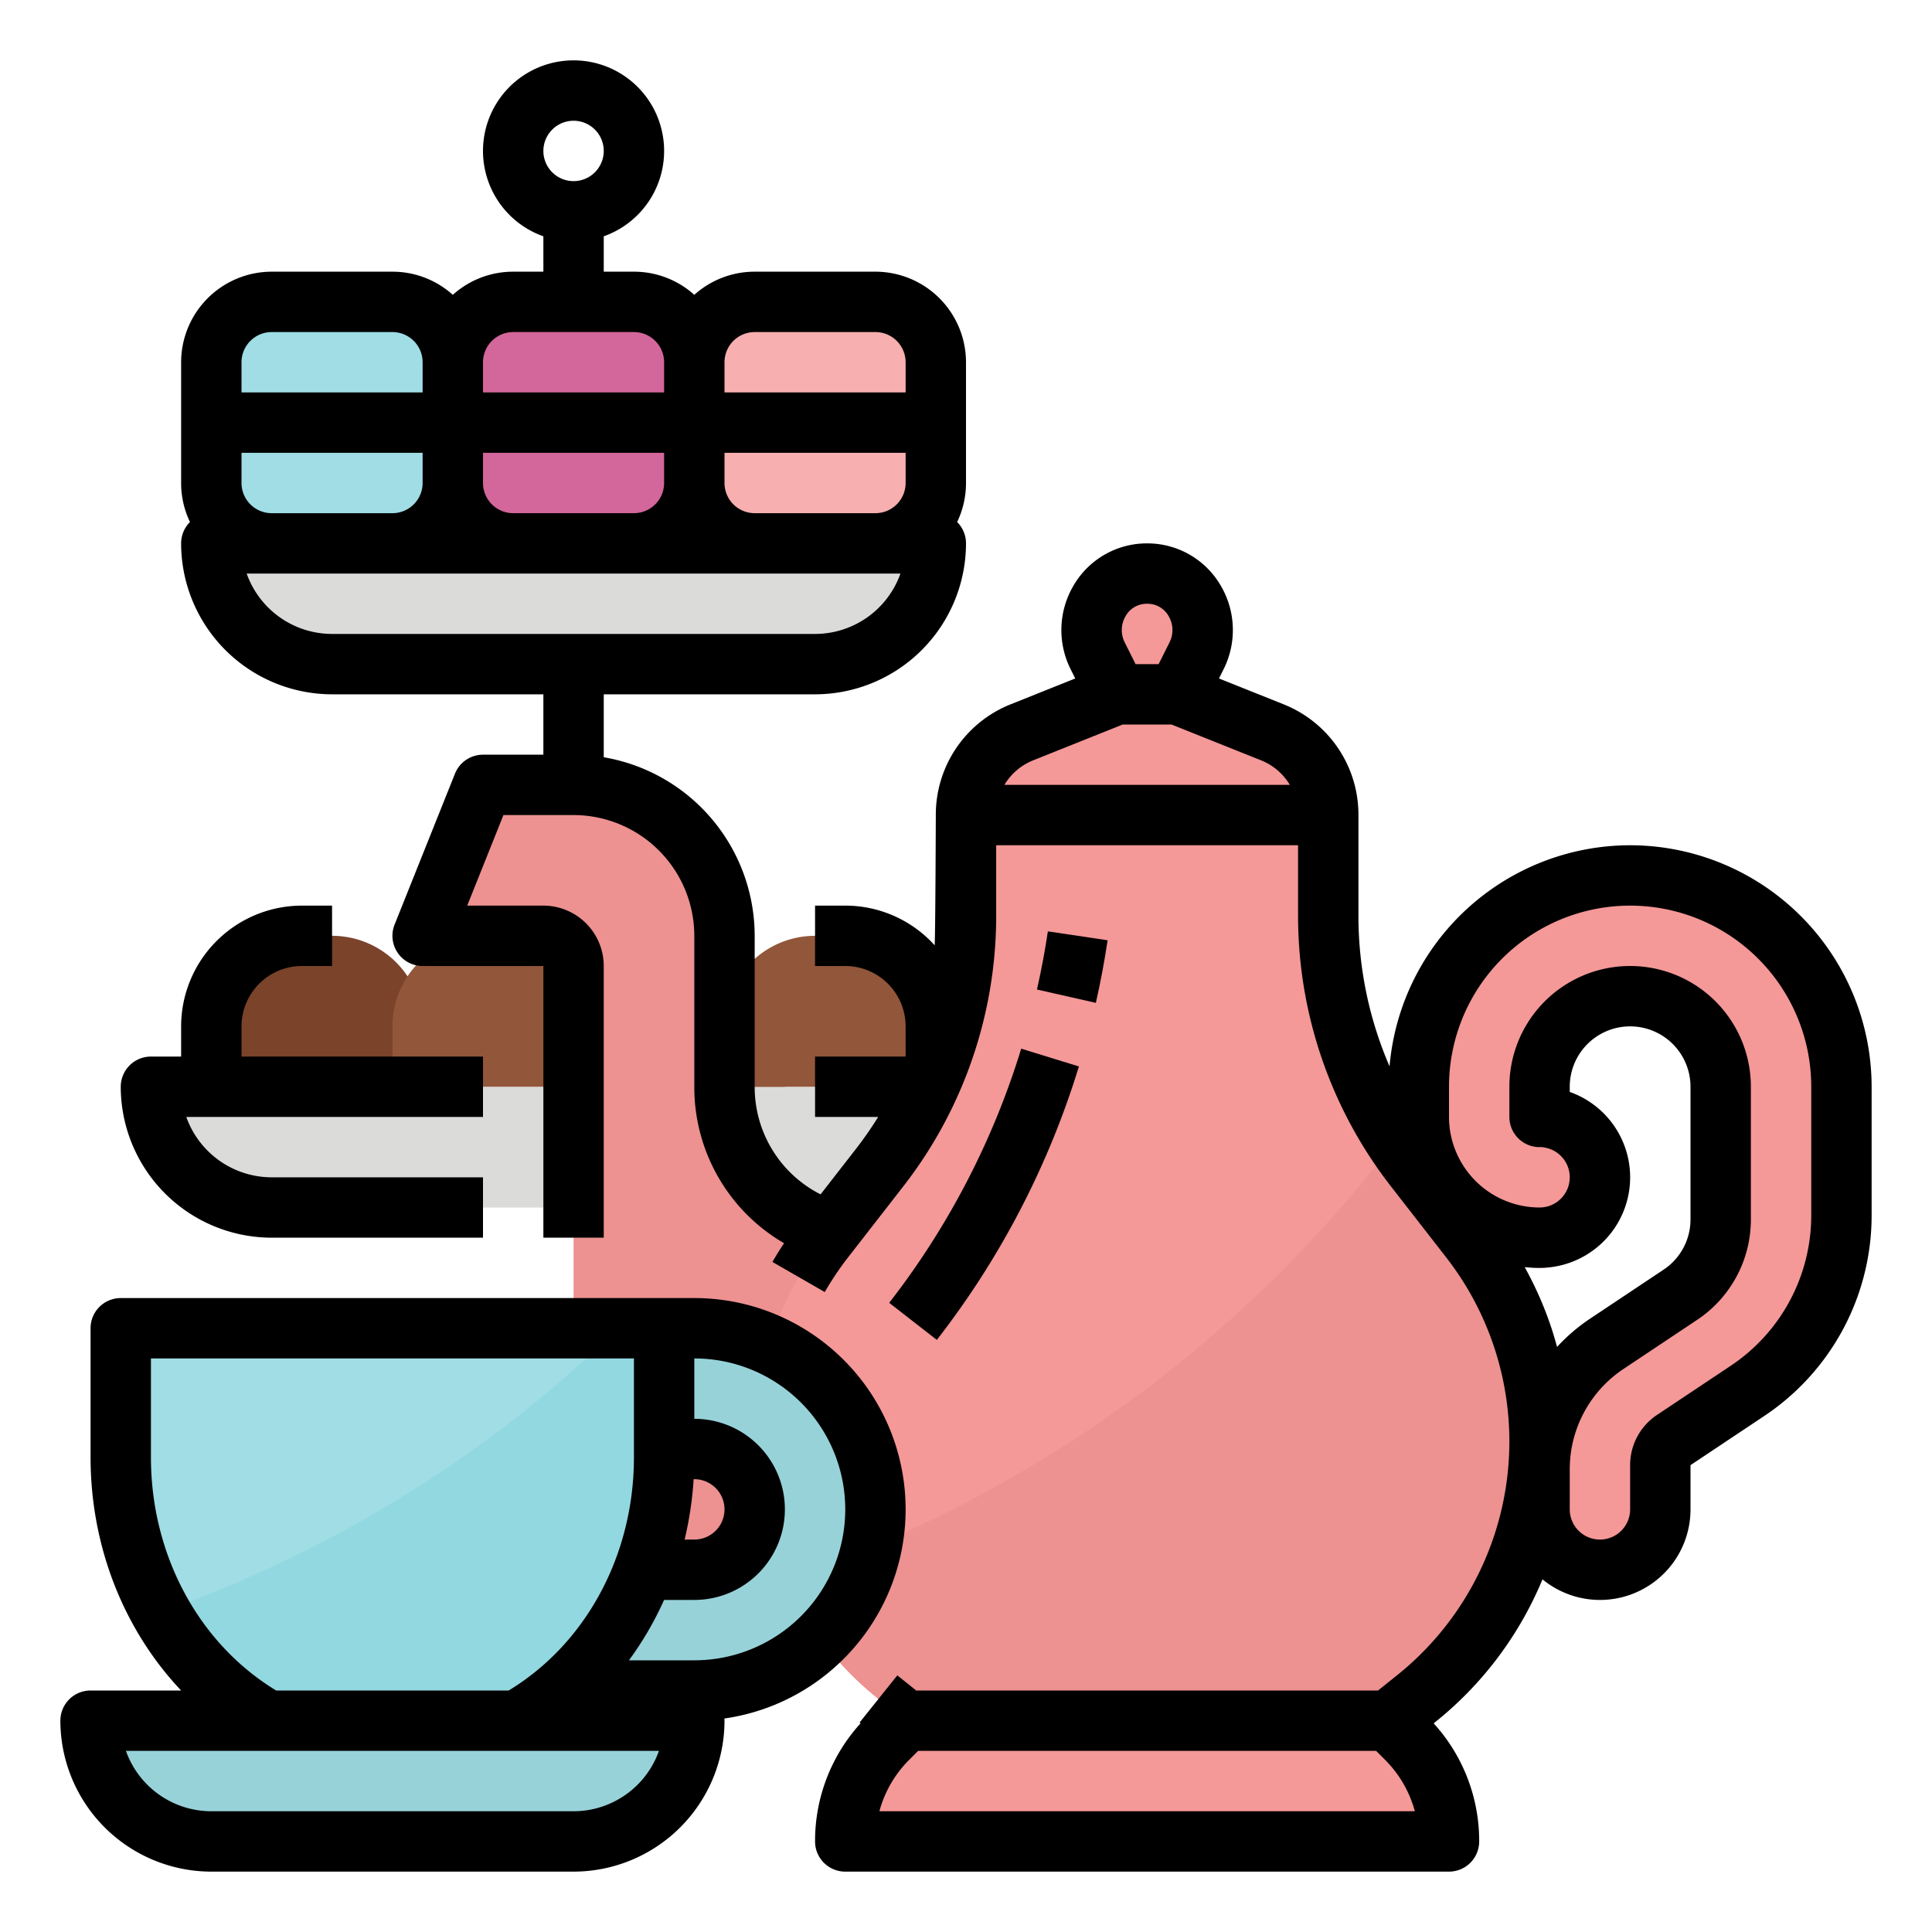 <svg height="512" viewBox="0 0 512 512" width="512" xmlns="http://www.w3.org/2000/svg"><g id="Filled_outline" data-name="Filled outline"><path d="m56 144h192a0 0 0 0 1 0 0 32 32 0 0 1 -32 32h-128a32 32 0 0 1 -32-32 0 0 0 0 1 0 0z" fill="#dbdbd9"/><path d="m40 288h224a0 0 0 0 1 0 0 32 32 0 0 1 -32 32h-160a32 32 0 0 1 -32-32 0 0 0 0 1 0 0z" fill="#dbdbd9"/><path d="m120 112h64a0 0 0 0 1 0 0v16a16 16 0 0 1 -16 16h-32a16 16 0 0 1 -16-16v-16a0 0 0 0 1 0 0z" fill="#d3669a"/><path d="m120 80h64a0 0 0 0 1 0 0v16a16 16 0 0 1 -16 16h-32a16 16 0 0 1 -16-16v-16a0 0 0 0 1 0 0z" fill="#d3669a" transform="matrix(-1 0 0 -1 304 192)"/><path d="m80 248h8a24 24 0 0 1 24 24v16a0 0 0 0 1 0 0h-56a0 0 0 0 1 0 0v-16a24 24 0 0 1 24-24z" fill="#7a432a"/><path d="m128 248h8a24 24 0 0 1 24 24v16a0 0 0 0 1 0 0h-56a0 0 0 0 1 0 0v-16a24 24 0 0 1 24-24z" fill="#92563a"/><path d="m176 248h8a24 24 0 0 1 24 24v16a0 0 0 0 1 0 0h-56a0 0 0 0 1 0 0v-16a24 24 0 0 1 24-24z" fill="#7a432a"/><path d="m216 248h8a24 24 0 0 1 24 24v16a0 0 0 0 1 0 0h-56a0 0 0 0 1 0 0v-16a24 24 0 0 1 24-24z" fill="#92563a"/><path d="m56 112h64a0 0 0 0 1 0 0v16a16 16 0 0 1 -16 16h-32a16 16 0 0 1 -16-16v-16a0 0 0 0 1 0 0z" fill="#a0dde5"/><path d="m56 80h64a0 0 0 0 1 0 0v16a16 16 0 0 1 -16 16h-32a16 16 0 0 1 -16-16v-16a0 0 0 0 1 0 0z" fill="#a0dde5" transform="matrix(-1 0 0 -1 176 192)"/><path d="m184 112h64a0 0 0 0 1 0 0v16a16 16 0 0 1 -16 16h-32a16 16 0 0 1 -16-16v-16a0 0 0 0 1 0 0z" fill="#f7afaf"/><path d="m184 80h64a0 0 0 0 1 0 0v16a16 16 0 0 1 -16 16h-32a16 16 0 0 1 -16-16v-16a0 0 0 0 1 0 0z" fill="#f7afaf" transform="matrix(-1 0 0 -1 432 192)"/><path d="m272 440h-37.591a82.409 82.409 0 0 1 -67.059-34.51 82.411 82.411 0 0 1 -15.35-47.9v-101.59a8 8 0 0 0 -8-8h-32l16-40h24a40 40 0 0 1 40 40v40a40 40 0 0 0 40 40h40z" fill="#ed9191"/><path d="m408 381.99a87.4 87.4 0 0 1 -32.8 68.25l-7.2 5.76h-128l-7.2-5.76a87.42 87.42 0 0 1 -24.17-30.39l-.45-.96a87.367 87.367 0 0 1 10.24-90.57l14.78-19a108.216 108.216 0 0 0 22.8-66.45v-26.87h96v26.87a108.188 108.188 0 0 0 17.81 59.48c1.56 2.38 3.23 4.71 4.99 6.97l14.78 19a87.355 87.355 0 0 1 18.42 53.67z" fill="#f59898"/><path d="m408 381.99a87.4 87.4 0 0 1 -32.8 68.25l-7.2 5.76h-128l-7.2-5.76a87.42 87.42 0 0 1 -24.17-30.39l-.45-.96c60.22-21.19 116.78-57.98 161.63-116.54 1.56 2.38 3.23 4.71 4.99 6.97l14.78 19a87.355 87.355 0 0 1 18.42 53.67z" fill="#ed9191"/><g fill="#f59898"><path d="m337.144 194.058-25.144-10.058 5.112-10.224c4.757-9.513-1.553-21.134-12.172-21.749q-.466-.027-.94-.027t-.94.027c-10.619.615-16.929 12.236-12.172 21.749l5.112 10.224-25.144 10.058a23.632 23.632 0 0 0 -14.856 21.942h96a23.632 23.632 0 0 0 -14.856-21.942z"/><path d="m384 488h-160a38.628 38.628 0 0 1 11.314-27.314l4.686-4.686h128l4.686 4.686a38.628 38.628 0 0 1 11.314 27.314z"/><path d="m376 288v16a32 32 0 0 0 32 32 16 16 0 0 0 16-16 16 16 0 0 0 -16-16v-16a24 24 0 0 1 24-24 24 24 0 0 1 24 24v35.156a24 24 0 0 1 -10.687 19.969l-19.5 13a40 40 0 0 0 -17.813 33.282v10.593a16 16 0 0 0 16 16 16 16 0 0 0 16-16v-11.719a8 8 0 0 1 3.562-6.656l19.5-13a56 56 0 0 0 24.938-46.595v-34.03a56 56 0 0 0 -56-56 56 56 0 0 0 -56 56z"/></g><path d="m24 456h160a0 0 0 0 1 0 0 32 32 0 0 1 -32 32h-96a32 32 0 0 1 -32-32 0 0 0 0 1 0 0z" fill="#97d2d9"/><path d="m232 400a48 48 0 0 1 -19.2 38.4 48 48 0 0 1 -28.8 9.6h-48v-32h48a16 16 0 0 0 16-16 16 16 0 0 0 -16-16h-32v-32h32a48 48 0 0 1 48 48z" fill="#97d2d9"/><path d="m176 352v34.18c0 30.41-15.85 56.77-39.03 69.82h-65.94a75.184 75.184 0 0 1 -28.36-28.67 83.414 83.414 0 0 1 -10.67-41.15v-34.18z" fill="#a0dde5"/><path d="m176 352v34.18c0 30.41-15.85 56.77-39.03 69.82h-65.94a75.184 75.184 0 0 1 -28.36-28.67c43.41-15.62 84.89-39.88 121.21-75.33z" fill="#92d8e0"/><path d="m72 328h56v-16h-56a24.042 24.042 0 0 1 -22.629-16h78.629v-16h-64v-8a16.019 16.019 0 0 1 16-16h8v-16h-8a32.036 32.036 0 0 0 -32 32v8h-8a8 8 0 0 0 -8 8 40.045 40.045 0 0 0 40 40z"/><path d="m293.528 249.182-15.828-2.364c-.768 5.143-1.741 10.33-2.892 15.417l15.606 3.53c1.242-5.471 2.286-11.05 3.114-16.583z"/><path d="m235.644 345.264 12.629 9.823a225.941 225.941 0 0 0 37.647-72.466l-15.29-4.712a210 210 0 0 1 -34.986 67.355z"/><path d="m432 224a64.074 64.074 0 0 0 -63.755 58.6 100.562 100.562 0 0 1 -8.245-39.73v-26.87a31.48 31.48 0 0 0 -19.884-29.37l-17.072-6.83 1.223-2.447a23.191 23.191 0 0 0 -.694-22.048 22.476 22.476 0 0 0 -18.173-11.264 24.116 24.116 0 0 0 -2.807 0 22.476 22.476 0 0 0 -18.17 11.265 23.191 23.191 0 0 0 -.694 22.048l1.223 2.447-17.072 6.829a31.48 31.48 0 0 0 -19.88 29.37s-.111 31.973-.308 34.513a31.923 31.923 0 0 0 -23.692-10.513h-8v16h8a16.019 16.019 0 0 1 16 16v8h-24v16h16.727a99.14 99.14 0 0 1 -5.841 8.408l-9.422 12.111a31.843 31.843 0 0 1 -17.464-28.519v-40a48.07 48.07 0 0 0 -40-47.321v-16.679h56a40.045 40.045 0 0 0 40-40 7.972 7.972 0 0 0 -2.346-5.659 23.844 23.844 0 0 0 2.346-10.341v-32a24.028 24.028 0 0 0 -24-24h-32a23.9 23.9 0 0 0 -16 6.131 23.9 23.9 0 0 0 -16-6.131h-8v-9.376a24 24 0 1 0 -16 0v9.376h-8a23.9 23.9 0 0 0 -16 6.131 23.9 23.9 0 0 0 -16-6.131h-32a24.028 24.028 0 0 0 -24 24v32a23.844 23.844 0 0 0 2.346 10.341 7.972 7.972 0 0 0 -2.346 5.659 40.045 40.045 0 0 0 40 40h56v16h-16a8 8 0 0 0 -7.428 5.029l-16 40a8 8 0 0 0 7.428 10.971h32v72h16v-72a16.019 16.019 0 0 0 -16-16h-20.184l9.6-24h18.584a32.036 32.036 0 0 1 32 32v40a47.771 47.771 0 0 0 23.779 41.46c-1.074 1.629-2.108 3.284-3.076 4.967l13.869 7.979a79.826 79.826 0 0 1 6.162-9.174l14.781-19a116.785 116.785 0 0 0 24.485-71.362v-18.87h80v18.87a116.785 116.785 0 0 0 24.485 71.362l14.779 19a79.405 79.405 0 0 1 -13.064 110.761l-5.006 4.007h-122.388l-5.009-4.007-10 12.494.265.212a46.288 46.288 0 0 0 -12.062 31.301 8 8 0 0 0 8 8h160a8 8 0 0 0 8-8 46.288 46.288 0 0 0 -12.067-31.3l.264-.211a95.109 95.109 0 0 0 28.58-37.948 23.987 23.987 0 0 0 39.223-18.541v-11.719l19.5-13a63.873 63.873 0 0 0 28.5-53.251v-34.03a64.072 64.072 0 0 0 -64-64zm-280-192a8 8 0 1 1 -8 8 8.009 8.009 0 0 1 8-8zm-88 96v-8h48v8a8.009 8.009 0 0 1 -8 8h-32a8.009 8.009 0 0 1 -8-8zm64 0v-8h48v8a8.009 8.009 0 0 1 -8 8h-32a8.009 8.009 0 0 1 -8-8zm64 0v-8h48v8a8.009 8.009 0 0 1 -8 8h-32a8.009 8.009 0 0 1 -8-8zm8-40h32a8.009 8.009 0 0 1 8 8v8h-48v-8a8.009 8.009 0 0 1 8-8zm-64 0h32a8.009 8.009 0 0 1 8 8v8h-48v-8a8.009 8.009 0 0 1 8-8zm-72 8a8.009 8.009 0 0 1 8-8h32a8.009 8.009 0 0 1 8 8v8h-48zm1.371 56h173.258a24.042 24.042 0 0 1 -22.629 16h-128a24.042 24.042 0 0 1 -22.629-16zm232.9 11.32a6.4 6.4 0 0 1 5.249-3.306 8.416 8.416 0 0 1 .953 0 6.4 6.4 0 0 1 5.248 3.306 7.241 7.241 0 0 1 .232 6.879l-2.9 5.8h-6.112l-2.9-5.8a7.241 7.241 0 0 1 .234-6.879zm-32.087 44.68a15.592 15.592 0 0 1 7.643-6.515l23.714-9.485h12.918l23.714 9.485a15.592 15.592 0 0 1 7.643 6.515zm-33.135 272a30.463 30.463 0 0 1 7.921-13.657l2.344-2.343h121.372l2.344 2.343a30.463 30.463 0 0 1 7.921 13.657zm182.951-190.629v-1.371a16 16 0 0 1 32 0v35.156a15.969 15.969 0 0 1 -7.125 13.313l-19.5 13a48.073 48.073 0 0 0 -8.737 7.484c-.542-1.99-1.129-3.969-1.8-5.928a94.954 94.954 0 0 0 -6.776-15.221c1.3.127 2.61.2 3.939.2a24 24 0 0 0 8-46.629zm64 32.659a47.9 47.9 0 0 1 -21.374 39.938l-19.5 13a15.968 15.968 0 0 0 -7.126 13.313v11.719a8 8 0 0 1 -16 0v-10.593a31.935 31.935 0 0 1 14.25-26.625l19.5-13a31.935 31.935 0 0 0 14.25-26.626v-35.156a32 32 0 0 0 -64 0v8a8 8 0 0 0 8 8 8 8 0 0 1 0 16 24.028 24.028 0 0 1 -24-24v-8a48 48 0 0 1 96 0z"/><path d="m217.6 444.8a56 56 0 0 0 -33.6-100.8h-152a8 8 0 0 0 -8 8v34.182c0 23.695 8.846 45.794 24 61.818h-24a8 8 0 0 0 -8 8 40.045 40.045 0 0 0 40 40h96a40.045 40.045 0 0 0 40-40c0-.195-.015-.387-.029-.579a55.7 55.7 0 0 0 25.629-10.621zm-33.782-52.8h.182a8 8 0 0 1 0 16h-2.573a93.184 93.184 0 0 0 2.391-16zm-143.818-5.818v-26.182h128v26.182c0 25.89-12.667 49.378-33.192 61.818h-61.616c-20.525-12.44-33.192-35.928-33.192-61.818zm112 93.818h-96a24.042 24.042 0 0 1 -22.629-16h141.258a24.042 24.042 0 0 1 -22.629 16zm32-40h-17.321a87.446 87.446 0 0 0 9.31-16h8.011a24 24 0 1 0 0-48v-16a40 40 0 1 1 0 80z"/></g></svg>